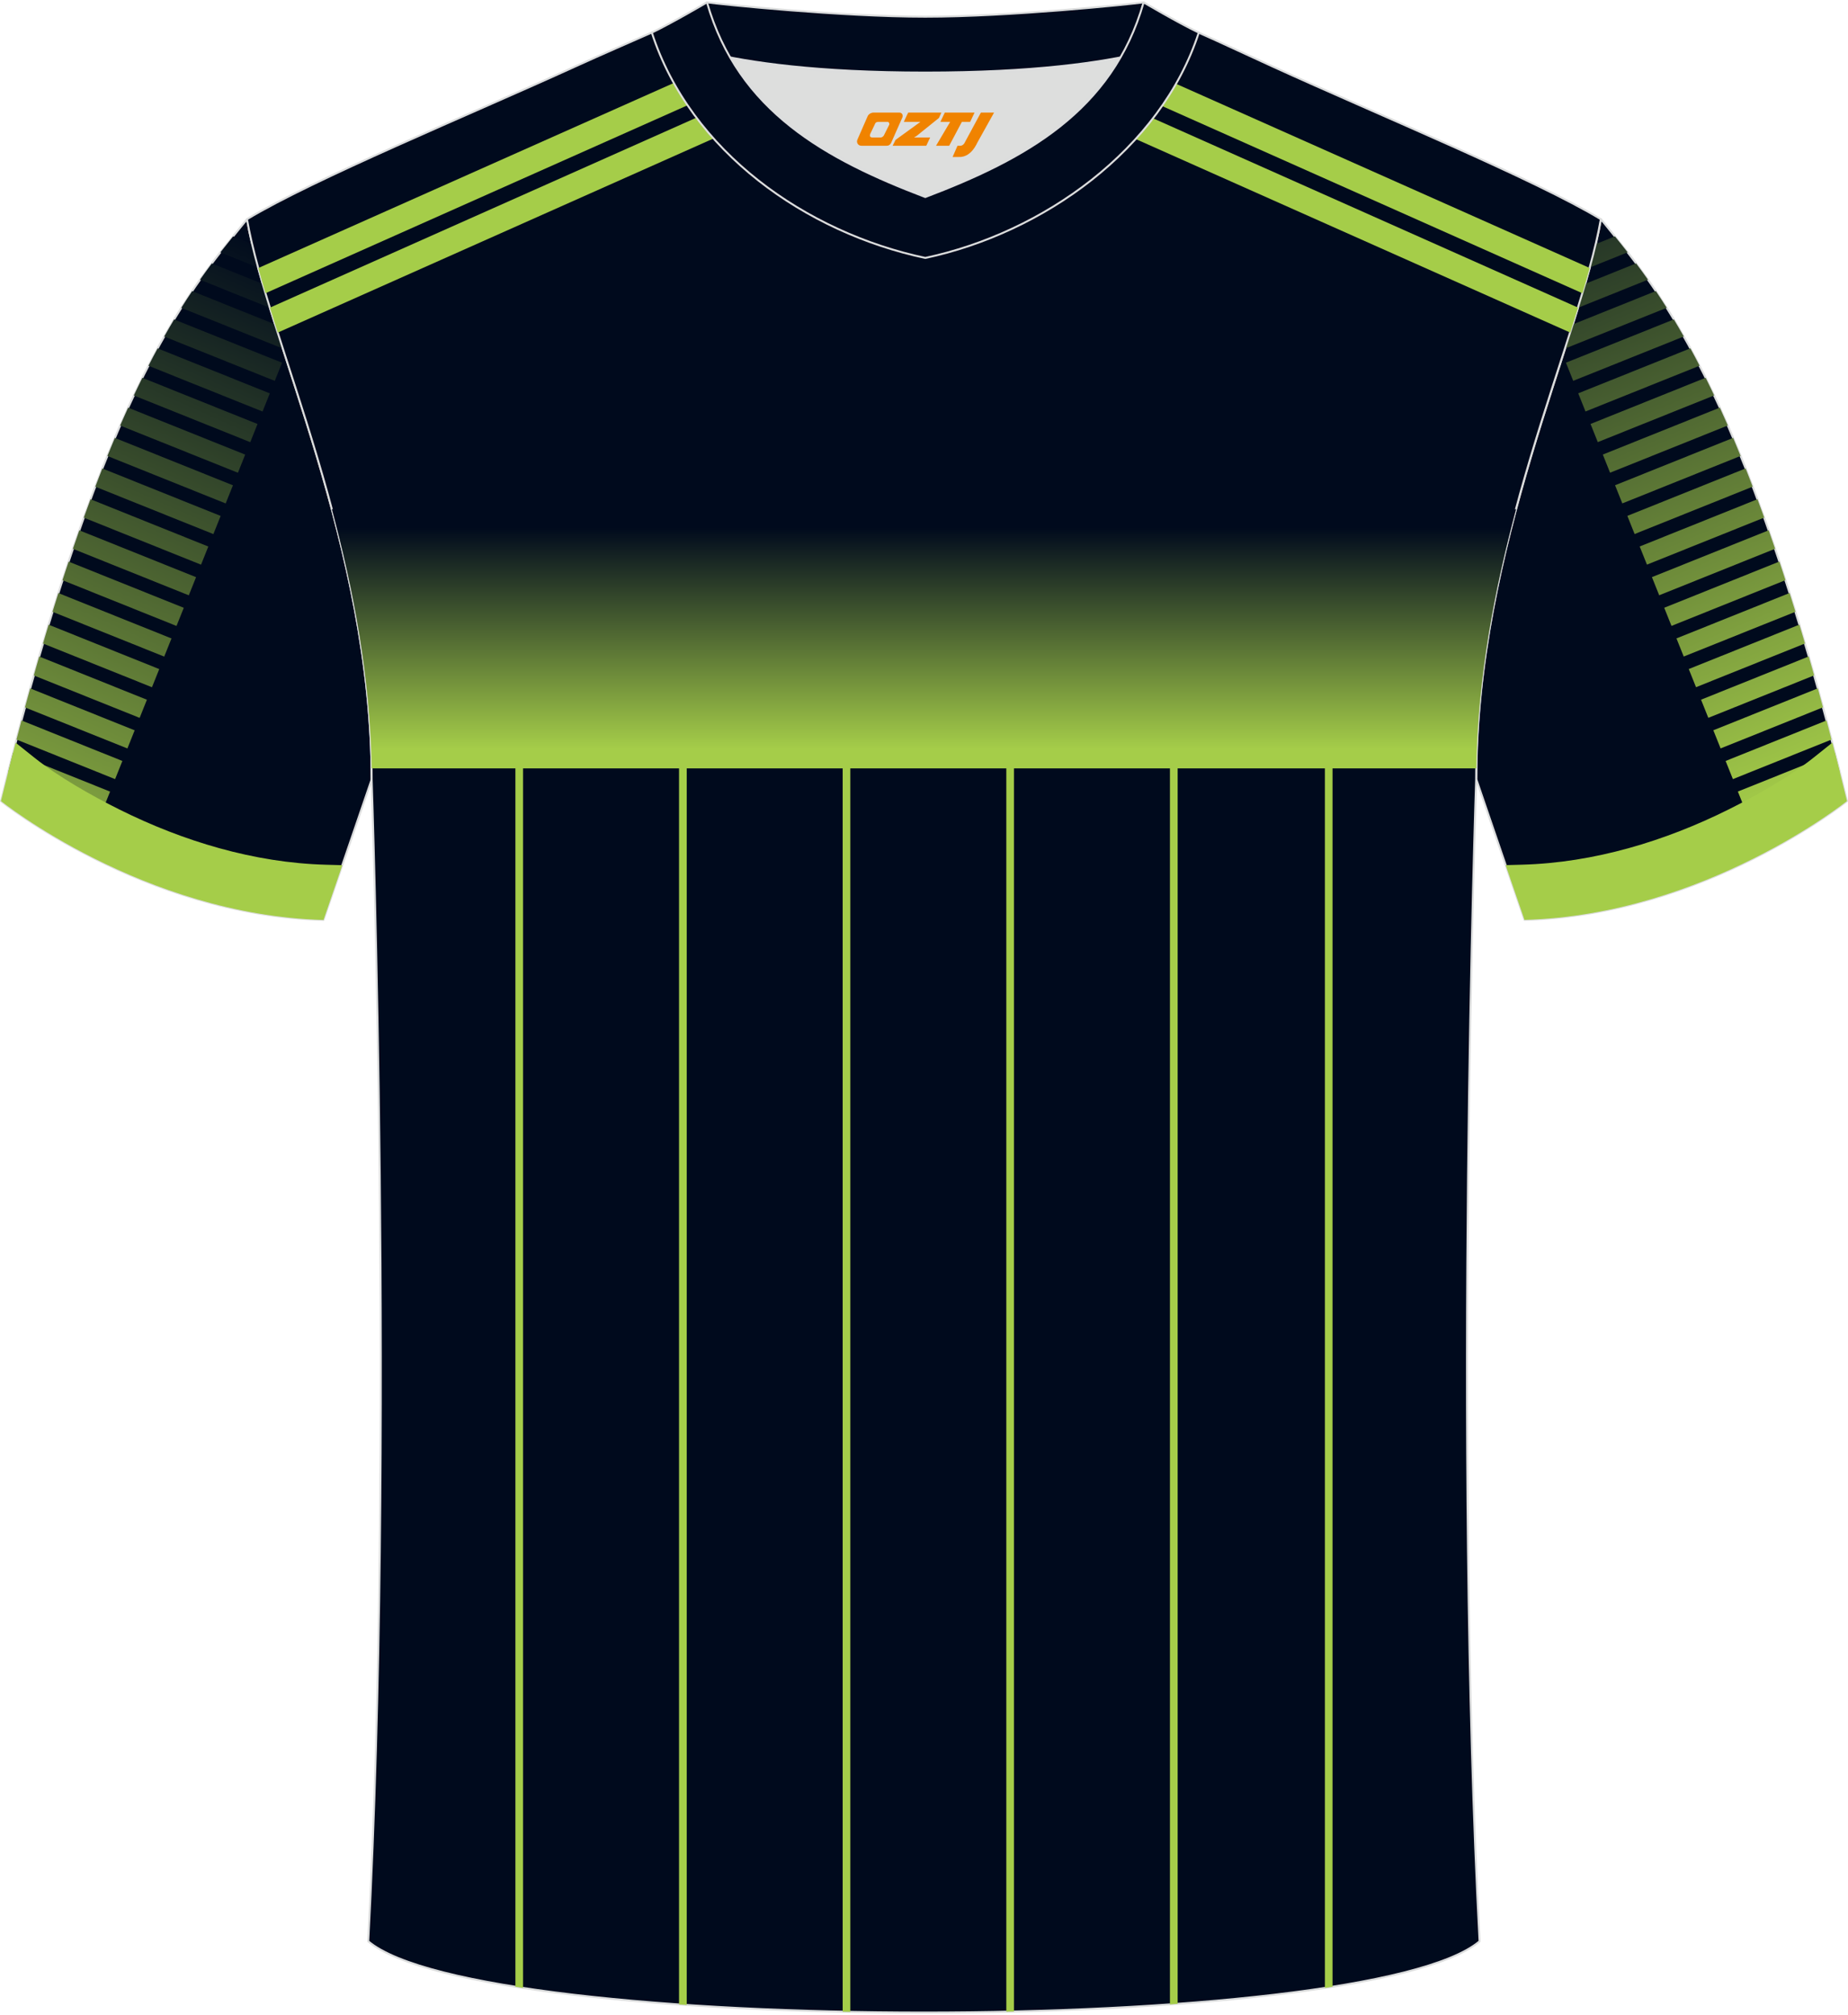 <?xml version="1.0" encoding="utf-8"?>
<!-- Generator: Adobe Illustrator 24.0.1, SVG Export Plug-In . SVG Version: 6.00 Build 0)  -->
<svg xmlns="http://www.w3.org/2000/svg" xmlns:xlink="http://www.w3.org/1999/xlink" version="1.1" x="0px" y="0px" width="378px" height="412px" viewBox="0 0 378.89 412.4" enable-background="new 0 0 378.89 412.4" xml:space="preserve">
<g id="画板的参考线">
</g>
<g id="图层_1">
	<g>
		
			<path fill-rule="evenodd" clip-rule="evenodd" fill="#000A1D" stroke="#DCDDDD" stroke-width="0.401" stroke-linecap="round" stroke-linejoin="round" stroke-miterlimit="22.926" d="    M328.24,44.64c10.22,12.78,29.31,32.36,50.45,119.26c0,0-29.14,23.34-66.12,24.35c0,0-7.16-20.79-9.88-28.79    C302.68,111.76,323.96,69.36,328.24,44.64z"/>
		<g>
			<linearGradient id="SVGID_1_" gradientUnits="userSpaceOnUse" x1="371.537" y1="162.82" x2="309.406" y2="16.449">
				<stop offset="0" style="stop-color:#A5CD49"/>
				<stop offset="1" style="stop-color:#000A1D"/>
			</linearGradient>
			<path fill-rule="evenodd" clip-rule="evenodd" fill="url(#SVGID_1_)" d="M376.2,153.97l-19.89,7.98l1.49,3.72l19.39-7.78     C376.87,156.57,376.54,155.26,376.2,153.97L376.2,153.97z M331.1,48.16c0.83,1.02,1.7,2.1,2.61,3.27l-7.75,3.11     c0.45-1.66,0.86-3.26,1.23-4.81L331.1,48.16L331.1,48.16z M335.45,53.7l-10.44,4.19c-0.46,1.59-0.96,3.23-1.48,4.91l14.35-5.76     C337.05,55.86,336.24,54.75,335.45,53.7L335.45,53.7z M339.49,59.37c0.73,1.08,1.47,2.22,2.23,3.43l-20.83,8.35     c0.54-1.69,1.07-3.34,1.58-4.95L339.49,59.37L339.49,59.37z M343.18,65.18l-22.12,8.87l1.49,3.72l22.67-9.09     C344.53,67.46,343.85,66.29,343.18,65.18L343.18,65.18z M346.57,71.11l-22.99,9.22l1.49,3.72l23.39-9.38     C347.82,73.43,347.19,72.25,346.57,71.11L346.57,71.11z M349.7,77.14c0.58,1.16,1.16,2.37,1.75,3.62l-23.86,9.57l-1.49-3.72     L349.7,77.14L349.7,77.14z M352.61,83.26c0.54,1.18,1.09,2.41,1.64,3.66l-24.14,9.68l-1.49-3.72L352.61,83.26L352.61,83.26z      M355.34,89.46l-24.21,9.71l1.49,3.72l24.25-9.73C356.36,91.89,355.85,90.66,355.34,89.46L355.34,89.46z M357.9,95.72     l-24.25,9.73l1.49,3.72l24.21-9.71C358.87,98.18,358.38,96.93,357.9,95.72L357.9,95.72z M360.33,102.03     c0.46,1.23,0.92,2.48,1.38,3.77l-24.04,9.64l-1.49-3.72L360.33,102.03L360.33,102.03z M362.63,108.4     c0.43,1.24,0.87,2.5,1.31,3.79l-23.76,9.53l-1.49-3.72L362.63,108.4L362.63,108.4z M364.82,114.81l-23.61,9.47l1.49,3.72     l23.37-9.38C365.65,117.33,365.23,116.06,364.82,114.81L364.82,114.81z M366.91,121.26l-23.19,9.3l1.49,3.72l22.9-9.18     C367.71,123.79,367.31,122.52,366.91,121.26L366.91,121.26z M368.92,127.74c0.38,1.26,0.77,2.55,1.15,3.86l-22.34,8.96     l-1.49-3.72L368.92,127.74L368.92,127.74z M370.84,134.26c0.37,1.27,0.74,2.56,1.11,3.88l-21.7,8.7l-1.49-3.72L370.84,134.26     L370.84,134.26z M372.7,140.8l-21.42,8.59l1.49,3.72l20.99-8.42C373.41,143.38,373.05,142.08,372.7,140.8L372.7,140.8z      M374.48,147.38c0.34,1.29,0.69,2.59,1.03,3.91l-20.22,8.11l-1.49-3.72L374.48,147.38z"/>
			<path fill-rule="evenodd" clip-rule="evenodd" fill="#A5CD49" d="M375.68,151.93l-3.81,3.04c-4.96,3.96-11.77,7.81-17.4,10.62     c-13.12,6.54-27.69,10.95-42.41,11.35l-3.36,0.09c2.1,6.12,3.86,11.22,3.86,11.22c36.98-1.01,66.12-24.35,66.12-24.35     C377.68,159.75,376.68,155.77,375.68,151.93z"/>
		</g>
		
			<path fill-rule="evenodd" clip-rule="evenodd" fill="#000A1D" stroke="#DCDDDD" stroke-width="0.401" stroke-linecap="round" stroke-linejoin="round" stroke-miterlimit="22.926" d="    M50.65,44.64C40.43,57.42,21.34,77.01,0.2,163.9c0,0,29.14,23.34,66.12,24.36c0,0,7.16-20.79,9.88-28.79    C76.2,111.76,54.93,69.36,50.65,44.64z"/>
		<g>
			<linearGradient id="SVGID_2_" gradientUnits="userSpaceOnUse" x1="-7.678" y1="194.886" x2="57.019" y2="49.574">
				<stop offset="0" style="stop-color:#A5CD49"/>
				<stop offset="1" style="stop-color:#000A1D"/>
			</linearGradient>
			<path fill-rule="evenodd" clip-rule="evenodd" fill="url(#SVGID_2_)" d="M2.68,153.98l19.89,7.98l-1.49,3.72L1.69,157.9     C2.02,156.58,2.35,155.27,2.68,153.98L2.68,153.98z M47.79,48.17c-0.83,1.02-1.7,2.11-2.61,3.27l7.76,3.11     c-0.45-1.66-0.86-3.26-1.23-4.81L47.79,48.17L47.79,48.17z M43.43,53.71l10.45,4.19c0.46,1.59,0.96,3.23,1.48,4.91L41,57.05     C41.83,55.87,42.65,54.75,43.43,53.71L43.43,53.71z M39.4,59.38c-0.73,1.08-1.47,2.22-2.23,3.43L58,71.16     c-0.54-1.69-1.07-3.34-1.59-4.96L39.4,59.38L39.4,59.38z M35.7,65.19l22.13,8.87l-1.49,3.72l-22.67-9.09     C34.35,67.47,35.04,66.3,35.7,65.19L35.7,65.19z M32.32,71.12l23,9.22l-1.49,3.72l-23.39-9.38     C31.07,73.44,31.7,72.26,32.32,71.12L32.32,71.12z M29.19,77.15c-0.58,1.16-1.16,2.37-1.75,3.62l23.87,9.57l1.49-3.72     L29.19,77.15L29.19,77.15z M26.27,83.27c-0.54,1.18-1.09,2.4-1.64,3.66l24.15,9.68l1.49-3.72L26.27,83.27L26.27,83.27z      M23.55,89.47l24.21,9.71l-1.49,3.72l-24.25-9.73C22.53,91.9,23.04,90.67,23.55,89.47L23.55,89.47z M20.98,95.73l24.26,9.73     l-1.49,3.72l-24.21-9.71C20.02,98.19,20.5,96.94,20.98,95.73L20.98,95.73z M18.56,102.04c-0.46,1.23-0.92,2.48-1.38,3.77     l24.04,9.64l1.49-3.72L18.56,102.04L18.56,102.04z M16.26,108.41c-0.43,1.24-0.87,2.5-1.31,3.79l23.76,9.53l1.49-3.72     L16.26,108.41L16.26,108.41z M14.07,114.82l23.61,9.47l-1.49,3.72l-23.38-9.38C13.24,117.34,13.65,116.07,14.07,114.82     L14.07,114.82z M11.97,121.27l23.19,9.3l-1.49,3.72l-22.9-9.18C11.18,123.8,11.58,122.52,11.97,121.27L11.97,121.27z      M9.97,127.75c-0.38,1.26-0.77,2.55-1.15,3.86l22.34,8.96l1.49-3.72L9.97,127.75L9.97,127.75z M8.04,134.27     c-0.37,1.27-0.74,2.56-1.11,3.88l21.7,8.7l1.49-3.72L8.04,134.27L8.04,134.27z M6.19,140.81l21.42,8.59l-1.49,3.72L5.12,144.7     C5.48,143.39,5.84,142.09,6.19,140.81L6.19,140.81z M4.41,147.38c-0.34,1.29-0.69,2.59-1.03,3.91l20.22,8.11l1.49-3.72     L4.41,147.38z"/>
			<path fill-rule="evenodd" clip-rule="evenodd" fill="#A5CD49" d="M3.21,151.94l3.81,3.04c4.96,3.96,11.77,7.81,17.4,10.62     c13.12,6.54,27.69,10.95,42.41,11.35l3.36,0.09c-2.1,6.12-3.86,11.23-3.86,11.23C29.34,187.24,0.2,163.9,0.2,163.9     C1.21,159.76,2.21,155.78,3.21,151.94z"/>
		</g>
		
			<path fill-rule="evenodd" clip-rule="evenodd" fill="#000A1D" stroke="#DCDDDD" stroke-width="0.401" stroke-linecap="round" stroke-linejoin="round" stroke-miterlimit="22.926" d="    M75.5,397.6c5.37-101.2,0.7-238.13,0.7-238.13c0-47.71-21.29-90.1-25.56-114.83c13.66-8.25,45.38-21.3,67.28-31.29    c5.56-2.53,11.71-5.19,15.69-6.95c17.56-0.32,25.39,1.25,55.66,1.25l0.32,0c30.26,0,38.61-1.57,56.16-1.25    c3.99,1.76,9.62,4.42,15.18,6.95c21.92,10,53.63,23.05,67.28,31.29c-4.28,24.71-25.56,67.11-25.56,114.83    c0,0-4.67,136.93,0.7,238.13C280.26,417.07,98.62,417.07,75.5,397.6z"/>
		<g>
			<g>
				<path fill-rule="evenodd" clip-rule="evenodd" fill="#A5CD49" d="M105.67,146.72h1.57v260.44c-0.53-0.08-1.05-0.16-1.57-0.25      V146.72z"/>
				<polygon fill-rule="evenodd" clip-rule="evenodd" fill="#A5CD49" points="139.22,146.72 140.8,146.72 140.8,410.65       139.22,410.54     "/>
				<path fill-rule="evenodd" clip-rule="evenodd" fill="#A5CD49" d="M172.77,146.72h1.57v265.34c-0.53-0.01-1.05-0.02-1.57-0.03      V146.72z"/>
				<path fill-rule="evenodd" clip-rule="evenodd" fill="#A5CD49" d="M206.32,146.72h1.57v265.27c-0.52,0.01-1.05,0.02-1.57,0.03      V146.72z"/>
				<polygon fill-rule="evenodd" clip-rule="evenodd" fill="#A5CD49" points="239.87,146.72 241.45,146.72 241.45,410.41       239.87,410.53     "/>
				<path fill-rule="evenodd" clip-rule="evenodd" fill="#A5CD49" d="M271.64,146.72h1.57v260.19c-0.52,0.08-1.04,0.17-1.57,0.25      V146.72z"/>
			</g>
			<linearGradient id="SVGID_3_" gradientUnits="userSpaceOnUse" x1="189.441" y1="153.231" x2="189.441" y2="107.844">
				<stop offset="0" style="stop-color:#A5CD49"/>
				<stop offset="1" style="stop-color:#000A1D"/>
			</linearGradient>
			<path fill-rule="evenodd" clip-rule="evenodd" fill="url(#SVGID_3_)" d="M68.05,104.09h242.78c-4.37,16.33-7.87,34.29-8.14,53.11     H76.19C75.93,138.38,72.42,120.42,68.05,104.09z"/>
			<g>
				<path fill-rule="evenodd" clip-rule="evenodd" fill="#A5CD49" d="M52.96,54.65l106.91-47.6c3.57,0.15,7.53,0.3,12.17,0.41      L54.44,59.81C53.91,58.04,53.41,56.32,52.96,54.65z"/>
				<path fill-rule="evenodd" clip-rule="evenodd" fill="#A5CD49" d="M55.34,62.77L179.26,7.59c3.06,0.04,6.38,0.06,10.03,0.06      l0.32,0c0.89,0,1.76,0,2.61,0L56.95,67.88C56.39,66.13,55.85,64.43,55.34,62.77z"/>
			</g>
			<g>
				<path fill-rule="evenodd" clip-rule="evenodd" fill="#A5CD49" d="M325.93,54.64L219.04,7.06c-3.59,0.15-7.56,0.3-12.18,0.41      l117.58,52.35C324.97,58.04,325.47,56.31,325.93,54.64z"/>
				<path fill-rule="evenodd" clip-rule="evenodd" fill="#A5CD49" d="M323.54,62.76L199.63,7.59c-3.06,0.04-6.38,0.06-10.02,0.06      l-0.32,0c-0.89,0-1.77,0-2.62,0l135.27,60.23C322.49,66.13,323.03,64.43,323.54,62.76z"/>
			</g>
		</g>
		
			<path fill-rule="evenodd" clip-rule="evenodd" fill="#DDDEDD" stroke="#DCDDDD" stroke-width="1.002" stroke-linecap="round" stroke-linejoin="round" stroke-miterlimit="22.926" d="    M149.69,11.49c8.47,14.65,23.44,22.32,40.01,28.6c16.59-6.3,31.55-13.95,40.01-28.61c-8.67,1.66-21.5,3.1-40.01,3.1    C171.19,14.59,158.36,13.16,149.69,11.49z"/>
		<path fill-rule="evenodd" clip-rule="evenodd" fill="#5A595A" d="M189.71,3.14c-17.32,0-41.87-2.54-44.76-2.94    c0,0-5.54,4.47-11.31,6.2c0,0,11.81,8.19,56.07,8.19c44.26,0,56.07-8.19,56.07-8.19c-5.77-1.72-11.31-6.2-11.31-6.2    C231.56,0.6,207.02,3.14,189.71,3.14z"/>
		
			<path fill-rule="evenodd" clip-rule="evenodd" fill="#000A1D" stroke="#DCDDDD" stroke-width="0.401" stroke-linecap="round" stroke-linejoin="round" stroke-miterlimit="22.926" d="    M189.71,3.14c-17.32,0-41.87-2.54-44.76-2.94c0,0-5.54,4.47-11.31,6.2c0,0,11.81,8.19,56.07,8.19c44.26,0,56.07-8.19,56.07-8.19    c-5.77-1.72-11.31-6.2-11.31-6.2C231.56,0.6,207.02,3.14,189.71,3.14z"/>
		<path fill-rule="evenodd" clip-rule="evenodd" fill="#5A595A" d="M189.71,52.58c24.01-5.09,48.25-22.16,56.07-46.18    c-4.44-2.13-11.31-6.2-11.31-6.2c-6.41,22.38-24.35,32.14-44.76,39.9c-20.37-7.75-38.35-17.56-44.76-39.9c0,0-6.87,4.06-11.31,6.2    C141.55,30.8,165.3,47.41,189.71,52.58z"/>
		
			<path fill-rule="evenodd" clip-rule="evenodd" fill="#000A1D" stroke="#DCDDDD" stroke-width="0.401" stroke-linecap="round" stroke-linejoin="round" stroke-miterlimit="22.926" d="    M189.71,52.58c24.01-5.09,48.25-22.16,56.07-46.18c-4.44-2.13-11.31-6.2-11.31-6.2c-6.41,22.38-24.35,32.14-44.76,39.9    c-20.37-7.75-38.35-17.56-44.76-39.9c0,0-6.87,4.06-11.31,6.2C141.55,30.8,165.3,47.41,189.71,52.58z"/>
		
	</g>
</g>
<g>
	<path fill="#F08300" d="M201.11,22.79l-3.4,6.3c-0.2,0.3-0.5,0.5-0.8,0.5h-0.6l-1,2.3h1.2c2,0.1,3.2-1.5,3.9-3L203.81,22.79h-2.5L201.11,22.79z"/>
	<polygon fill="#F08300" points="193.91,22.79 ,199.81,22.79 ,198.91,24.69 ,197.21,24.69 ,194.61,29.59 ,191.91,29.59 ,194.81,24.69 ,192.81,24.69 ,193.71,22.79"/>
	<polygon fill="#F08300" points="187.91,27.89 ,187.41,27.89 ,187.91,27.59 ,192.51,23.89 ,193.01,22.79 ,186.21,22.79 ,185.91,23.39 ,185.31,24.69 ,188.11,24.69 ,188.71,24.69 ,183.61,28.39    ,183.01,29.59 ,189.61,29.59 ,189.91,29.59 ,190.71,27.89"/>
	<path fill="#F08300" d="M184.41,22.79H179.11C178.61,22.79,178.11,23.09,177.91,23.49L175.81,28.29C175.51,28.89,175.91,29.59,176.61,29.59h5.2c0.4,0,0.7-0.2,0.9-0.6L185.01,23.79C185.21,23.29,184.91,22.79,184.41,22.79z M182.31,25.29L181.21,27.49C181.01,27.79,180.71,27.89,180.61,27.89l-1.8,0C178.61,27.89,178.21,27.79,178.41,27.19l1-2.1c0.1-0.3,0.4-0.4,0.7-0.4h1.9   C182.21,24.69,182.41,24.99,182.31,25.29z"/>
</g>
</svg>